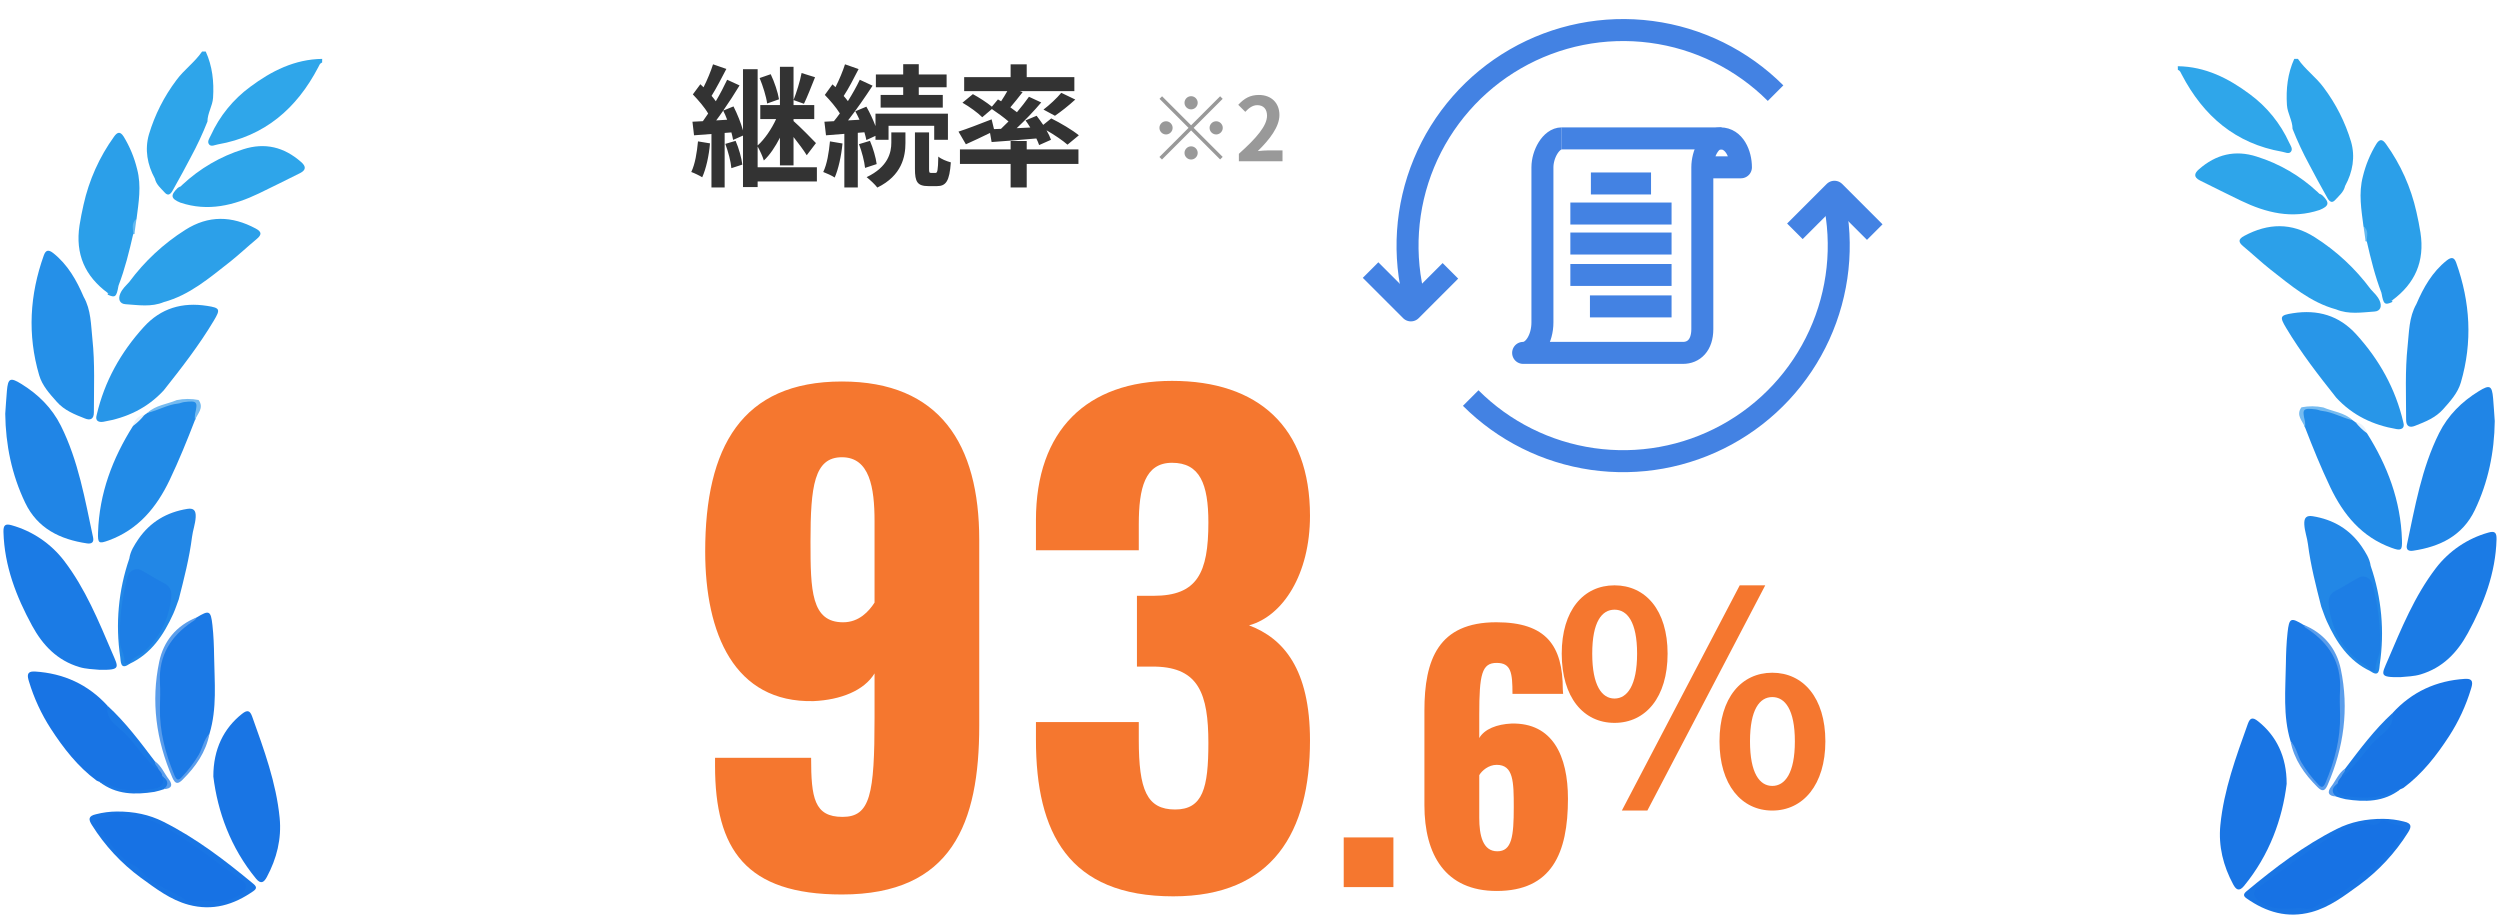 <svg width="341" height="125" viewBox="0 0 341 125" fill="none" xmlns="http://www.w3.org/2000/svg">
<g clip-path="url(#clip0_3_244)">
<path d="M27.567 7.025C26.567 8.495 25.097 9.507 24.05 10.944C22.381 13.164 21.116 15.665 20.315 18.332C19.727 20.377 20.08 22.457 21.127 24.361C21.305 25.181 21.962 25.7 22.462 26.257C23.095 26.963 23.462 26.154 23.712 25.698C24.495 24.296 25.275 22.891 26.012 21.466C26.87 19.884 27.634 18.252 28.297 16.577C28.297 15.437 28.99 14.469 29.062 13.329C29.202 11.141 28.97 9.03 28.062 7.025H27.567Z" fill="#2EA5EA"/>
<path d="M43.947 8.031C40.197 8.084 37.04 9.673 34.117 11.854C31.802 13.557 29.957 15.83 28.758 18.455C28.58 18.841 28.198 19.323 28.535 19.716C28.817 20.044 29.305 19.769 29.707 19.698C36.072 18.589 40.458 14.829 43.41 9.171C43.547 8.919 43.617 8.626 43.938 8.536L43.947 8.031Z" fill="#2FA6EA"/>
<path d="M0.715 56.438C0.768 60.684 1.607 64.759 3.433 68.571C5.12 72.101 8.217 73.577 11.863 74.119C12.473 74.21 12.848 74 12.695 73.292C11.588 68.115 10.695 62.867 8.307 58.079C7.085 55.633 5.202 53.775 2.897 52.36C1.397 51.435 1.092 51.584 0.942 53.311C0.852 54.35 0.79 55.394 0.715 56.438Z" fill="#2085E6"/>
<path d="M13.56 91.361C16.545 91.416 16.16 91.053 15.31 89.059C13.442 84.699 11.652 80.299 8.752 76.501C6.948 74.146 4.436 72.443 1.592 71.645C0.715 71.393 0.447 71.63 0.472 72.565C0.6 77.2 2.205 81.348 4.377 85.342C5.847 88.045 7.83 90.088 10.822 90.988C11.742 91.265 12.69 91.275 13.56 91.361Z" fill="#1B7BE5"/>
<path d="M14.675 96.276C12.005 93.348 8.675 91.84 4.773 91.596C3.56 91.52 3.74 92.259 3.955 92.965C4.641 95.239 5.643 97.404 6.93 99.395C8.658 102.057 10.59 104.546 13.152 106.455C13.29 106.535 13.436 106.599 13.588 106.647C15.748 107.877 18.06 108.18 20.498 107.882C21.998 107.701 22.555 107.204 22.4 105.971C22.272 105.531 22.036 105.131 21.715 104.806C20.6 103.931 19.79 102.756 18.883 101.687C18.218 100.844 17.491 100.053 16.707 99.322C15.758 98.5 14.97 97.554 14.675 96.276Z" fill="#1874E4"/>
<path d="M11.41 40.486C10.437 38.217 9.242 36.096 7.262 34.523C6.615 34.018 6.24 34.094 5.975 34.833C4.052 40.211 3.725 45.66 5.342 51.175C5.76 52.607 6.76 53.697 7.725 54.783C8.767 55.981 10.195 56.533 11.605 57.088C12.297 57.363 12.805 57.191 12.805 56.258C12.805 52.917 12.96 49.561 12.605 46.251C12.397 44.327 12.43 42.269 11.41 40.486Z" fill="#2590E8"/>
<path d="M29.1 105.92C29.68 110.681 31.437 115.618 34.927 119.855C35.615 120.687 36.03 120.303 36.395 119.628C37.75 117.106 38.422 114.423 38.145 111.559C37.67 106.737 36.005 102.242 34.395 97.736C34.102 96.931 33.765 96.767 33.002 97.377C30.542 99.327 29.09 102.168 29.1 105.92Z" fill="#1975E4"/>
<path d="M20.113 56.309L19.698 56.604C19.005 56.917 18.57 57.502 18.145 58.097C15.343 62.532 13.538 67.308 13.373 72.631C13.328 74.114 13.463 74.207 14.82 73.713C18.835 72.25 21.345 69.239 23.145 65.462C24.413 62.802 25.518 60.076 26.58 57.33C26.775 57 26.713 56.606 26.858 56.251C27.478 54.738 27.338 54.486 25.703 54.577C23.71 54.68 21.89 55.449 20.113 56.309Z" fill="#228BE7"/>
<path d="M28.575 100.086C29.625 96.616 29.255 93.058 29.205 89.523C29.187 88.106 29.132 86.684 28.977 85.276C28.755 83.259 28.53 83.186 26.82 84.222C24.545 85.577 22.775 87.359 21.965 89.989C21.86 90.3 21.781 90.619 21.73 90.942C21.381 93.802 21.398 96.695 21.78 99.551C22.084 101.859 22.76 104.102 23.78 106.19C24.12 106.906 24.597 106.485 24.952 106.12C26.417 104.64 27.537 102.85 28.23 100.88C28.291 100.595 28.409 100.325 28.575 100.086Z" fill="#1B79E5"/>
<path d="M22.333 53.245C24.758 50.187 27.153 47.105 29.163 43.739C30.088 42.193 30.023 41.994 28.248 41.722C24.885 41.195 21.95 42.014 19.598 44.617C16.475 48.058 14.258 52.002 13.193 56.581C12.913 57.481 13.543 57.625 14.115 57.527C17.295 56.987 20.098 55.669 22.333 53.245Z" fill="#2896E8"/>
<path d="M22.355 41.2C25.855 40.247 28.54 37.922 31.312 35.761C32.585 34.752 33.76 33.64 35.008 32.606C35.712 32.024 35.73 31.625 34.88 31.172C31.63 29.432 28.445 29.331 25.258 31.363C22.306 33.232 19.723 35.635 17.637 38.451C17.192 38.938 16.695 39.387 16.42 40.005C16.073 40.789 16.308 41.444 17.122 41.495C18.867 41.611 20.648 41.916 22.355 41.2Z" fill="#2CA0E9"/>
<path d="M24.875 25.201L24.642 25.427C24.485 25.472 24.34 25.551 24.217 25.66C23.217 26.645 23.3 27.104 24.602 27.639C28.37 28.9 31.895 28.027 35.327 26.378C37.207 25.47 39.077 24.537 40.95 23.604C41.805 23.161 41.717 22.656 41.065 22.091C38.745 20.057 36.142 19.406 33.182 20.359C30.088 21.324 27.249 22.978 24.875 25.201Z" fill="#2EA5EA"/>
<path d="M17.64 76.186C16.151 80.503 15.727 85.12 16.403 89.639C16.483 90.201 16.403 91.48 17.67 90.544C17.055 89.951 16.953 89.082 16.88 88.365C16.672 86.305 16.483 84.222 17.035 82.16C17.312 81.121 17.32 80.022 17.723 79C18.095 78.057 18.5 77.841 19.427 78.231C19.88 78.435 20.317 78.671 20.735 78.937C23.285 80.473 23.332 80.591 22.615 83.539C21.988 86.116 20.365 87.944 18.325 89.475C17.98 89.727 17.308 89.833 17.66 90.552C20.64 89.162 22.325 86.605 23.633 83.718C23.922 83.078 24.133 82.404 24.383 81.746C25.1 78.935 25.828 76.126 26.192 73.239C26.305 72.328 26.642 71.474 26.692 70.538C26.742 69.603 26.398 69.277 25.552 69.411C22.777 69.855 20.503 71.176 18.885 73.519C18.35 74.325 17.78 75.163 17.64 76.186Z" fill="#2287E6"/>
<path d="M15.935 110.691C14.978 110.698 14.025 110.822 13.097 111.062C12.025 111.299 12.05 111.775 12.537 112.537C14.286 115.332 16.545 117.766 19.195 119.711C21.23 121.186 23.232 122.737 25.725 123.41C28.995 124.287 31.892 123.425 34.58 121.531C34.995 121.239 35.055 120.967 34.58 120.571C30.717 117.366 26.75 114.322 22.255 112.07C20.342 111.112 18.292 110.681 15.935 110.691Z" fill="#1975E4"/>
<path d="M28.575 100.086C27.765 100.893 27.635 102.057 27.075 103.008C26.433 104.074 25.679 105.066 24.825 105.968C24.435 106.395 24.135 106.569 23.795 105.754C22.56 102.791 21.752 99.775 21.815 96.523C21.837 95.368 21.882 94.203 21.815 93.053C21.64 89.384 23.315 86.772 26.207 84.818C26.457 84.654 26.707 84.54 26.805 84.222C24.055 85.329 22.305 87.463 21.718 90.257C20.578 95.67 21.295 100.958 23.5 106.042C23.907 106.985 24.275 106.982 24.915 106.339C26.687 104.574 28.085 102.602 28.575 100.086Z" fill="#5A9DEB"/>
<path d="M14.675 96.275C14.39 98.119 15.86 98.928 16.895 99.899C18.105 101.031 18.962 102.443 20.112 103.611C20.567 104.075 20.862 104.71 21.567 104.871C21.795 104.367 21.195 104.221 21.125 103.845C19.115 101.195 17.13 98.53 14.675 96.275Z" fill="#1B79E5"/>
<path d="M22.12 105.842C22.545 107.012 21.858 107.479 20.913 107.607C18.648 107.897 16.383 108.036 14.303 106.742C14.118 106.629 13.83 106.684 13.59 106.659C15.84 108.409 18.42 108.424 21.06 108.013C21.501 107.918 21.935 107.795 22.36 107.645C23.395 106.957 23.34 106.533 22.12 105.842Z" fill="#1B79E5"/>
<path d="M20.112 56.309C21.532 56.006 22.805 55.202 24.275 55.048C24.555 55.02 24.825 54.879 25.105 54.844C26.885 54.63 27.01 54.776 26.605 56.468C26.566 56.754 26.559 57.045 26.585 57.333C26.895 56.432 27.9 55.658 27.085 54.559C26.101 54.365 25.089 54.37 24.108 54.574C22.758 55.147 21.237 55.258 20.112 56.309Z" fill="#76BBF0"/>
<path d="M22.12 105.842C22.805 106.347 23.16 106.916 22.37 107.635C23.422 107.595 23.62 107.055 23.017 106.281C22.415 105.507 22.017 104.46 21.135 103.838C21.038 104.289 21.497 104.491 21.58 104.864C21.758 105.182 22.12 105.409 22.12 105.842Z" fill="#5A9DEB"/>
<path d="M18.145 58.094C18.728 57.671 19.251 57.169 19.698 56.601C18.815 56.712 18.363 57.28 18.145 58.094Z" fill="#E9F3FC"/>
<path d="M18.163 31.956C18.23 31.938 18.297 31.916 18.363 31.89C18.35 31.814 18.35 31.737 18.363 31.661L18.613 29.896C17.675 30.42 17.595 30.783 18.163 31.956Z" fill="#62B8EF"/>
<path d="M17.66 90.552C17.95 89.745 18.793 89.543 19.363 89.092C21.71 87.178 22.933 84.694 23.332 81.734C23.457 80.823 23.35 80.024 22.365 79.54C21.297 79.016 20.305 78.33 19.253 77.775C18.485 77.366 17.628 77.858 17.395 78.698C16.605 81.587 16.259 84.581 16.367 87.576C16.398 88.527 17.025 89.266 16.968 90.214C16.948 90.567 17.4 90.499 17.67 90.552H17.66Z" fill="#1D7EE5"/>
<path d="M18.422 111.364C17.672 111.364 16.878 111.828 16.255 111.001C16.093 110.785 15.715 110.893 15.44 111.034C15.2 111.188 14.939 111.305 14.665 111.382C12.64 111.735 12.447 112.018 13.848 113.616C15.248 115.215 16.29 117.088 18.288 118.052C19.038 118.42 19.538 119.194 20.21 119.746C21.745 121.027 23.625 121.617 25.233 122.689C26.082 123.254 26.83 122.787 27.59 122.853C29.36 123.004 31.242 123.163 32.84 121.94C33.708 121.274 33.84 120.641 32.962 120.039C29.38 117.547 26.012 114.743 22.17 112.64C21.004 111.998 19.736 111.566 18.422 111.364Z" fill="#1772E4"/>
<path d="M18.163 31.956C18.205 31.247 17.823 30.443 18.618 29.906C18.903 27.636 19.315 25.385 18.703 23.067C18.323 21.495 17.7 19.993 16.858 18.617C16.358 17.835 15.958 18.07 15.55 18.645C13.555 21.417 12.142 24.571 11.398 27.914C11.19 28.849 10.993 29.782 10.848 30.735C10.243 34.659 11.598 37.68 14.713 39.972C15.898 40.67 15.74 39.389 16.163 38.963C17.04 36.689 17.618 34.326 18.163 31.956Z" fill="#2B9FE9"/>
<path d="M16.163 38.963C15.593 39.17 15.638 40.289 14.713 39.972C14.692 40.042 14.683 40.115 14.688 40.189C15.718 40.663 15.898 40.514 16.163 38.963Z" fill="#2CA0E9"/>
</g>
<g clip-path="url(#clip1_3_244)">
<path d="M313.433 8.025C314.433 9.495 315.903 10.507 316.95 11.944C318.619 14.164 319.884 16.666 320.685 19.332C321.273 21.377 320.92 23.457 319.873 25.361C319.695 26.181 319.038 26.7 318.538 27.257C317.905 27.963 317.538 27.154 317.288 26.698C316.505 25.296 315.725 23.891 314.988 22.466C314.129 20.884 313.366 19.252 312.703 17.577C312.703 16.437 312.01 15.469 311.938 14.329C311.798 12.141 312.03 10.03 312.938 8.025H313.433Z" fill="#2EA5EA"/>
<path d="M297.052 9.031C300.802 9.084 303.96 10.673 306.882 12.854C309.198 14.557 311.043 16.83 312.242 19.455C312.42 19.841 312.802 20.323 312.465 20.716C312.182 21.044 311.695 20.769 311.292 20.698C304.927 19.589 300.542 15.829 297.59 10.171C297.452 9.919 297.382 9.626 297.062 9.536L297.052 9.031Z" fill="#2FA6EA"/>
<path d="M340.285 57.438C340.232 61.684 339.393 65.759 337.568 69.571C335.88 73.101 332.783 74.577 329.138 75.119C328.528 75.21 328.153 75 328.305 74.292C329.413 69.115 330.305 63.867 332.692 59.079C333.915 56.633 335.798 54.775 338.103 53.36C339.603 52.435 339.908 52.584 340.058 54.311C340.148 55.35 340.21 56.394 340.285 57.438Z" fill="#2085E6"/>
<path d="M327.44 92.361C324.455 92.416 324.84 92.053 325.69 90.059C327.558 85.699 329.348 81.299 332.248 77.501C334.052 75.146 336.564 73.443 339.408 72.645C340.285 72.393 340.553 72.63 340.528 73.565C340.4 78.2 338.795 82.348 336.623 86.342C335.153 89.045 333.17 91.088 330.178 91.988C329.258 92.265 328.31 92.275 327.44 92.361Z" fill="#1B7BE5"/>
<path d="M326.325 97.276C328.995 94.348 332.325 92.84 336.227 92.596C337.44 92.52 337.26 93.259 337.045 93.965C336.359 96.239 335.357 98.404 334.07 100.395C332.342 103.057 330.41 105.546 327.847 107.455C327.71 107.535 327.564 107.599 327.412 107.647C325.252 108.877 322.94 109.18 320.502 108.882C319.002 108.701 318.445 108.204 318.6 106.971C318.728 106.531 318.964 106.131 319.285 105.806C320.4 104.931 321.21 103.756 322.117 102.687C322.782 101.844 323.509 101.053 324.292 100.322C325.242 99.5 326.03 98.554 326.325 97.276Z" fill="#1874E4"/>
<path d="M329.59 41.486C330.563 39.217 331.758 37.096 333.738 35.523C334.385 35.018 334.76 35.094 335.025 35.833C336.948 41.211 337.275 46.66 335.658 52.175C335.24 53.607 334.24 54.697 333.275 55.783C332.233 56.981 330.805 57.533 329.395 58.088C328.703 58.363 328.195 58.191 328.195 57.258C328.195 53.917 328.04 50.561 328.395 47.251C328.603 45.327 328.57 43.269 329.59 41.486Z" fill="#2590E8"/>
<path d="M311.9 106.92C311.32 111.681 309.563 116.618 306.073 120.855C305.385 121.687 304.97 121.303 304.605 120.628C303.25 118.106 302.578 115.423 302.855 112.559C303.33 107.737 304.995 103.242 306.605 98.736C306.898 97.931 307.235 97.767 307.998 98.377C310.458 100.327 311.91 103.168 311.9 106.92Z" fill="#1975E4"/>
<path d="M320.887 57.309L321.302 57.604C321.995 57.917 322.43 58.502 322.855 59.097C325.657 63.532 327.462 68.308 327.627 73.631C327.672 75.114 327.537 75.207 326.18 74.713C322.165 73.25 319.655 70.239 317.855 66.462C316.587 63.802 315.482 61.076 314.42 58.33C314.225 58 314.287 57.606 314.142 57.251C313.522 55.738 313.662 55.486 315.297 55.577C317.29 55.68 319.11 56.449 320.887 57.309Z" fill="#228BE7"/>
<path d="M312.425 101.086C311.375 97.616 311.745 94.058 311.795 90.523C311.813 89.106 311.868 87.684 312.023 86.276C312.245 84.259 312.47 84.186 314.18 85.222C316.455 86.577 318.225 88.359 319.035 90.989C319.14 91.3 319.219 91.619 319.27 91.942C319.619 94.802 319.602 97.695 319.22 100.551C318.916 102.859 318.24 105.102 317.22 107.19C316.88 107.906 316.403 107.485 316.048 107.12C314.583 105.64 313.463 103.85 312.77 101.88C312.709 101.595 312.591 101.325 312.425 101.086Z" fill="#1B79E5"/>
<path d="M318.667 54.245C316.242 51.187 313.847 48.105 311.837 44.739C310.912 43.193 310.977 42.994 312.752 42.722C316.115 42.195 319.05 43.014 321.402 45.617C324.525 49.058 326.742 53.002 327.807 57.581C328.087 58.481 327.457 58.625 326.885 58.527C323.705 57.987 320.902 56.669 318.667 54.245Z" fill="#2896E8"/>
<path d="M318.645 42.2C315.145 41.247 312.46 38.922 309.688 36.761C308.415 35.752 307.24 34.64 305.993 33.606C305.288 33.024 305.27 32.626 306.12 32.172C309.37 30.432 312.555 30.331 315.743 32.363C318.694 34.232 321.277 36.635 323.363 39.451C323.808 39.938 324.305 40.387 324.58 41.005C324.928 41.789 324.693 42.444 323.878 42.495C322.133 42.611 320.353 42.916 318.645 42.2Z" fill="#2CA0E9"/>
<path d="M316.125 26.201L316.358 26.427C316.515 26.472 316.66 26.551 316.783 26.66C317.783 27.645 317.7 28.104 316.398 28.639C312.63 29.9 309.105 29.027 305.673 27.378C303.793 26.47 301.923 25.537 300.05 24.604C299.195 24.161 299.283 23.656 299.935 23.091C302.255 21.057 304.858 20.406 307.818 21.359C310.912 22.324 313.751 23.978 316.125 26.201Z" fill="#2EA5EA"/>
<path d="M323.36 77.186C324.848 81.503 325.273 86.12 324.597 90.639C324.517 91.201 324.597 92.48 323.33 91.544C323.945 90.951 324.047 90.082 324.12 89.365C324.327 87.305 324.517 85.222 323.965 83.16C323.687 82.121 323.68 81.022 323.277 80C322.905 79.057 322.5 78.841 321.572 79.231C321.12 79.435 320.683 79.671 320.265 79.937C317.715 81.473 317.667 81.591 318.385 84.539C319.012 87.116 320.635 88.944 322.675 90.475C323.02 90.727 323.692 90.833 323.34 91.552C320.36 90.162 318.675 87.605 317.367 84.718C317.077 84.078 316.867 83.404 316.617 82.746C315.9 79.935 315.172 77.126 314.807 74.239C314.695 73.328 314.357 72.474 314.307 71.538C314.257 70.603 314.602 70.277 315.447 70.411C318.222 70.855 320.497 72.176 322.115 74.519C322.65 75.325 323.22 76.163 323.36 77.186Z" fill="#2287E6"/>
<path d="M325.065 111.691C326.022 111.698 326.975 111.822 327.903 112.062C328.975 112.299 328.95 112.775 328.463 113.537C326.714 116.332 324.455 118.766 321.805 120.711C319.77 122.186 317.768 123.737 315.275 124.41C312.005 125.287 309.108 124.425 306.42 122.531C306.005 122.239 305.945 121.967 306.42 121.571C310.283 118.366 314.25 115.322 318.745 113.07C320.658 112.112 322.708 111.681 325.065 111.691Z" fill="#1975E4"/>
<path d="M312.425 101.086C313.235 101.893 313.365 103.057 313.925 104.008C314.567 105.074 315.321 106.066 316.175 106.968C316.565 107.395 316.865 107.569 317.205 106.754C318.44 103.791 319.248 100.775 319.185 97.523C319.163 96.368 319.118 95.203 319.185 94.053C319.36 90.384 317.685 87.772 314.793 85.818C314.543 85.654 314.293 85.54 314.195 85.222C316.945 86.329 318.695 88.463 319.283 91.257C320.423 96.67 319.705 101.958 317.5 107.042C317.093 107.985 316.725 107.982 316.085 107.339C314.313 105.574 312.915 103.602 312.425 101.086Z" fill="#5A9DEB"/>
<path d="M326.325 97.275C326.61 99.119 325.14 99.928 324.105 100.899C322.895 102.031 322.038 103.443 320.888 104.611C320.433 105.075 320.138 105.71 319.433 105.871C319.205 105.367 319.805 105.221 319.875 104.845C321.885 102.195 323.87 99.53 326.325 97.275Z" fill="#1B79E5"/>
<path d="M318.88 106.842C318.455 108.012 319.142 108.479 320.087 108.607C322.352 108.897 324.617 109.036 326.697 107.742C326.882 107.629 327.17 107.684 327.41 107.659C325.16 109.409 322.58 109.424 319.94 109.013C319.499 108.918 319.065 108.795 318.64 108.645C317.605 107.957 317.66 107.533 318.88 106.842Z" fill="#1B79E5"/>
<path d="M320.888 57.309C319.468 57.006 318.195 56.202 316.725 56.048C316.445 56.02 316.175 55.879 315.895 55.844C314.115 55.63 313.99 55.776 314.395 57.468C314.434 57.754 314.441 58.045 314.415 58.333C314.105 57.432 313.1 56.658 313.915 55.559C314.899 55.365 315.911 55.37 316.893 55.574C318.243 56.147 319.763 56.258 320.888 57.309Z" fill="#76BBF0"/>
<path d="M318.88 106.842C318.195 107.347 317.84 107.916 318.63 108.635C317.577 108.595 317.38 108.055 317.982 107.281C318.585 106.507 318.982 105.46 319.865 104.838C319.962 105.289 319.502 105.491 319.42 105.864C319.242 106.182 318.88 106.409 318.88 106.842Z" fill="#5A9DEB"/>
<path d="M322.855 59.094C322.272 58.671 321.749 58.169 321.302 57.601C322.185 57.712 322.637 58.28 322.855 59.094Z" fill="#E9F3FC"/>
<path d="M322.837 32.956C322.77 32.938 322.703 32.916 322.637 32.89C322.65 32.814 322.65 32.737 322.637 32.661L322.387 30.896C323.325 31.42 323.405 31.783 322.837 32.956Z" fill="#62B8EF"/>
<path d="M323.34 91.552C323.05 90.745 322.208 90.543 321.638 90.092C319.29 88.178 318.068 85.694 317.668 82.734C317.543 81.823 317.65 81.024 318.635 80.54C319.703 80.016 320.695 79.33 321.748 78.775C322.515 78.366 323.373 78.858 323.605 79.698C324.395 82.587 324.741 85.581 324.633 88.576C324.603 89.527 323.975 90.266 324.032 91.214C324.052 91.567 323.6 91.499 323.33 91.552H323.34Z" fill="#1D7EE5"/>
<path d="M322.578 112.364C323.328 112.364 324.123 112.828 324.745 112.001C324.908 111.785 325.285 111.893 325.56 112.034C325.8 112.188 326.061 112.305 326.335 112.382C328.36 112.735 328.553 113.018 327.153 114.616C325.753 116.215 324.71 118.088 322.713 119.052C321.963 119.42 321.463 120.194 320.79 120.746C319.255 122.027 317.375 122.617 315.768 123.689C314.918 124.254 314.17 123.787 313.41 123.853C311.64 124.004 309.758 124.163 308.16 122.94C307.293 122.274 307.16 121.641 308.038 121.039C311.62 118.547 314.988 115.743 318.83 113.64C319.996 112.998 321.264 112.566 322.578 112.364Z" fill="#1772E4"/>
<path d="M322.837 32.956C322.795 32.247 323.177 31.443 322.382 30.906C322.097 28.636 321.685 26.385 322.297 24.067C322.677 22.495 323.3 20.993 324.142 19.617C324.642 18.835 325.042 19.07 325.45 19.645C327.445 22.417 328.858 25.571 329.602 28.914C329.81 29.849 330.007 30.782 330.152 31.735C330.757 35.659 329.402 38.68 326.287 40.972C325.102 41.67 325.26 40.389 324.837 39.963C323.96 37.689 323.382 35.326 322.837 32.956Z" fill="#2B9FE9"/>
<path d="M324.837 39.963C325.407 40.17 325.362 41.289 326.287 40.972C326.308 41.042 326.317 41.115 326.312 41.189C325.282 41.663 325.102 41.514 324.837 39.963Z" fill="#2CA0E9"/>
</g>
<path d="M114.836 122.008C101.732 122.008 97.532 115.876 97.532 104.452V103.36H110.636C110.636 108.82 111.056 111.424 114.92 111.424C118.7 111.424 119.288 108.4 119.288 97.9V91.852C117.86 94.204 114.668 95.464 110.972 95.632C100.136 95.884 96.188 86.392 96.188 75.22C96.188 61.024 101.144 52.036 114.836 52.036C128.192 52.036 133.568 60.604 133.568 73.624V98.992C133.568 112.264 129.872 122.008 114.836 122.008ZM115.004 84.88C117.188 84.88 118.532 83.368 119.288 82.192V71.104C119.288 66.484 118.616 62.368 114.836 62.368C111.056 62.368 110.552 66.316 110.552 73.876C110.552 80.512 110.636 84.88 115.004 84.88Z" fill="#F5772F"/>
<path d="M160.035 122.26C145.755 122.26 141.303 113.608 141.303 100.924V98.488H155.331V100.924C155.331 107.728 156.423 110.416 160.287 110.416C164.067 110.416 164.823 107.476 164.823 101.344C164.823 94.624 163.479 91.096 157.683 90.928H155.079V81.268H157.347C163.311 81.268 164.823 78.16 164.823 71.272C164.823 65.98 163.647 63.124 159.867 63.124C156.171 63.124 155.331 66.568 155.331 71.524V75.052H141.303V70.936C141.303 58.672 148.275 51.952 159.867 51.952C171.627 51.952 178.683 58.252 178.683 70.348C178.683 78.328 174.987 84.04 170.367 85.3C175.071 87.064 178.683 91.264 178.683 101.008C178.683 113.44 173.643 122.26 160.035 122.26Z" fill="#F5772F"/>
<path d="M183.284 121V114.224H190.06V121H183.284Z" fill="#F5772F"/>
<path d="M204.146 121.528C197.15 121.528 194.29 116.6 194.29 109.824V96.932C194.29 89.98 196.182 84.876 204.102 84.876C210.922 84.876 213.166 88.088 213.166 94.028C213.166 94.248 213.21 94.468 213.21 94.644H206.302C206.302 91.784 206.126 90.42 204.146 90.42C202.122 90.42 201.77 91.96 201.77 97.504V100.672C202.474 99.44 204.19 98.78 206.17 98.692C211.802 98.56 213.87 103.136 213.87 108.944C213.87 116.424 211.626 121.528 204.146 121.528ZM204.234 116.116C206.214 116.116 206.478 114.092 206.478 110.088C206.478 106.612 206.434 104.324 204.146 104.324C203.046 104.324 202.122 105.116 201.77 105.732V111.54C201.77 113.96 202.254 116.116 204.234 116.116Z" fill="#F5772F"/>
<path d="M106.258 13.542L104.638 14.118C104.512 13.164 104.062 11.724 103.612 10.644L105.124 10.122C105.646 11.202 106.096 12.588 106.258 13.542ZM95.206 19.284L96.844 19.554C96.7 21.264 96.304 23.028 95.782 24.18C95.44 23.964 94.702 23.604 94.288 23.46C94.81 22.398 95.062 20.796 95.206 19.284ZM98.932 19.626L100.336 19.212C100.786 20.238 101.146 21.552 101.254 22.452L99.76 22.938C99.688 22.038 99.328 20.688 98.932 19.626ZM109.336 9.96L111.172 10.536C110.668 11.796 110.11 13.236 109.66 14.154L108.238 13.65C108.634 12.642 109.138 11.058 109.336 9.96ZM97.69 16.422L99.184 16.332C99.022 15.9 98.842 15.468 98.644 15.09C98.32 15.558 98.014 16.008 97.69 16.422ZM111.424 22.812V24.756H103.342V25.512H101.344V18.492L99.994 19.086C99.94 18.78 99.868 18.438 99.76 18.06L98.842 18.132V25.566H97.042V18.276L94.666 18.456L94.45 16.602C94.882 16.584 95.35 16.548 95.872 16.53C96.106 16.206 96.358 15.846 96.592 15.486C96.124 14.658 95.242 13.65 94.504 12.876L95.53 11.49C95.674 11.616 95.818 11.76 95.962 11.904C96.466 10.914 96.97 9.69 97.258 8.772L99.076 9.402C98.428 10.644 97.69 12.066 97.06 13.074C97.276 13.326 97.474 13.578 97.636 13.812C98.23 12.804 98.77 11.76 99.184 10.878L100.876 11.652C100.21 12.75 99.436 13.956 98.644 15.09L100.048 14.514C100.57 15.54 101.074 16.8 101.344 17.79V9.438H103.342V19.842C104.296 18.996 105.268 17.556 105.862 16.242H103.702V14.334H106.384V9.114H108.238V14.334H111.064V16.242H108.238V16.512C109.012 17.178 110.866 19.05 111.298 19.518L110.038 21.174C109.66 20.544 108.922 19.554 108.238 18.69V22.56H106.384V18.78C105.754 20.004 104.998 21.156 104.188 21.894C104.026 21.336 103.648 20.526 103.342 19.986V22.812H111.424ZM123.196 12.948V11.904H119.47V10.158H123.196V8.754H125.32V10.158H129.118V11.904H125.32V12.948H128.596V14.676H120.118V12.948H123.196ZM113.206 19.284L114.916 19.572C114.754 21.282 114.358 23.064 113.854 24.216C113.494 23.964 112.72 23.622 112.288 23.46C112.81 22.398 113.062 20.796 113.206 19.284ZM117.904 18.042L117.004 18.114V25.566H115.168V18.258L112.666 18.456L112.45 16.602L113.746 16.53C114.016 16.206 114.286 15.846 114.556 15.468C114.052 14.658 113.224 13.686 112.504 12.948L113.548 11.508C113.674 11.634 113.818 11.76 113.962 11.886C114.466 10.896 114.97 9.69 115.258 8.772L117.112 9.42C116.482 10.662 115.744 12.084 115.078 13.092C115.294 13.326 115.492 13.578 115.654 13.794C116.284 12.786 116.86 11.76 117.274 10.878L119.02 11.688C118.03 13.2 116.806 14.982 115.672 16.422L117.238 16.332C117.058 15.936 116.86 15.54 116.662 15.18L118.174 14.55C118.642 15.36 119.092 16.332 119.416 17.196V15.504H129.298V19.068H127.426V17.16H121.198V19.068H119.416V18.528L118.174 19.104C118.12 18.798 118.012 18.438 117.904 18.042ZM117.166 19.662L118.66 19.212C119.092 20.202 119.47 21.516 119.578 22.38L117.994 22.902C117.904 22.02 117.562 20.688 117.166 19.662ZM121.576 19.464V18.06H123.502V19.5C123.502 21.354 123.016 23.946 119.668 25.584C119.344 25.152 118.678 24.54 118.21 24.162C121.162 22.758 121.576 20.778 121.576 19.464ZM126.994 23.586H127.606C127.858 23.586 127.948 23.298 127.984 21.354C128.362 21.696 129.154 22.002 129.694 22.146C129.514 24.72 129.028 25.386 127.804 25.386H126.652C125.122 25.386 124.798 24.81 124.798 23.028V18.06H126.724V23.028C126.724 23.514 126.76 23.586 126.994 23.586ZM135.58 17.61L136.534 17.574C136.876 17.25 137.218 16.908 137.56 16.566C136.912 16.008 136.048 15.378 135.292 14.874L133.978 15.99C133.42 15.414 132.232 14.55 131.278 14.01L132.7 12.84C133.528 13.29 134.626 13.992 135.292 14.55L136.12 13.56L136.552 13.812C136.84 13.38 137.146 12.876 137.398 12.426H131.512V10.518H137.848V8.772H140.044V10.518H146.542V12.426H139.09L139.486 12.57C138.928 13.29 138.334 14.028 137.812 14.64C138.136 14.874 138.442 15.09 138.712 15.306C139.324 14.568 139.9 13.848 140.35 13.2L142.024 13.974C141.034 15.144 139.828 16.404 138.676 17.484L140.53 17.394C140.332 17.052 140.098 16.728 139.882 16.422L141.394 15.792C141.682 16.17 142.006 16.602 142.294 17.034L143.392 16.152C144.634 16.764 146.308 17.754 147.154 18.456L145.606 19.734C144.994 19.194 143.842 18.402 142.744 17.772C143.014 18.24 143.23 18.69 143.356 19.068L141.736 19.788C141.646 19.518 141.52 19.212 141.358 18.888C139.18 19.086 136.984 19.248 135.256 19.374L135.04 18.132C133.906 18.69 132.718 19.248 131.746 19.68L130.738 17.952C131.872 17.592 133.6 16.926 135.256 16.278L135.58 17.61ZM143.896 15.792L142.33 14.946C143.14 14.334 144.148 13.398 144.76 12.66L146.668 13.578C145.75 14.424 144.706 15.234 143.896 15.792ZM140.044 19.23V20.382H147.1V22.362H140.044V25.566H137.848V22.362H130.936V20.382H137.848V19.23H140.044Z" fill="#333333"/>
<path d="M216.997 25.024H225.201" stroke="#4382E3" stroke-width="3" stroke-linejoin="round"/>
<path d="M214.196 29.122H228.002" stroke="#4382E3" stroke-width="3" stroke-linejoin="round"/>
<path d="M214.196 33.22H228.002" stroke="#4382E3" stroke-width="3" stroke-linejoin="round"/>
<path d="M214.196 37.506H228.002" stroke="#4382E3" stroke-width="3" stroke-linejoin="round"/>
<path d="M216.868 41.793H228.002" stroke="#4382E3" stroke-width="3" stroke-linejoin="round"/>
<mask id="mask0_3_244" style="mask-type:luminance" maskUnits="userSpaceOnUse" x="183" y="0" width="77" height="67">
<path d="M259.392 0H183.266V67H259.392V0Z" fill="white"/>
</mask>
<g mask="url(#mask0_3_244)">
<path d="M213.02 18.874C211.566 18.874 210.387 21.025 210.387 22.821V38.781V41.381V43.981C210.387 46.193 209.208 48.134 207.754 48.134H229.564C231.018 48.134 232.197 47.095 232.197 44.884V43.453V22.821C232.197 21.021 233.197 18.874 234.655 18.874C236.568 18.874 237.463 21.025 237.463 22.821H232.563" stroke="#4382E3" stroke-width="3" stroke-linejoin="round"/>
<path d="M234.826 18.874H213.02" stroke="#4382E3" stroke-width="3" stroke-linejoin="round"/>
<path d="M192.988 41.113C191.314 34.86 191.75 28.23 194.227 22.25C196.705 16.27 201.086 11.275 206.692 8.038C212.298 4.802 218.814 3.505 225.232 4.349C231.65 5.193 237.61 8.13 242.188 12.706" stroke="#4382E3" stroke-width="3" stroke-linejoin="round"/>
<path d="M250.133 27.234C251.486 33.443 250.791 39.924 248.153 45.705C245.515 51.486 241.075 56.258 235.498 59.304C229.921 62.351 223.507 63.51 217.217 62.607C210.927 61.703 205.098 58.787 200.604 54.294" stroke="#4382E3" stroke-width="3" stroke-linejoin="round"/>
<path d="M244.823 31.549L250.216 26.156L255.716 31.656" stroke="#4382E3" stroke-width="3" stroke-linejoin="round"/>
<path d="M197.835 36.943L192.446 42.337L186.946 36.837" stroke="#4382E3" stroke-width="3" stroke-linejoin="round"/>
</g>
<path d="M220.22 98.6C215.98 98.6 213.02 95.12 213.02 89.16C213.02 83.24 215.98 79.84 220.22 79.84C224.46 79.84 227.46 83.24 227.46 89.16C227.46 95.12 224.46 98.6 220.22 98.6ZM220.22 95.28C221.94 95.28 223.3 93.52 223.3 89.16C223.3 84.8 221.94 83.16 220.22 83.16C218.5 83.16 217.18 84.8 217.18 89.16C217.18 93.52 218.5 95.28 220.22 95.28ZM221.22 110.56L237.3 79.84H240.78L224.7 110.56H221.22ZM241.74 110.56C237.54 110.56 234.54 107.04 234.54 101.12C234.54 95.16 237.54 91.76 241.74 91.76C245.94 91.76 248.98 95.16 248.98 101.12C248.98 107.04 245.94 110.56 241.74 110.56ZM241.74 107.2C243.46 107.2 244.82 105.48 244.82 101.12C244.82 96.76 243.46 95.08 241.74 95.08C240.02 95.08 238.7 96.76 238.7 101.12C238.7 105.48 240.02 107.2 241.74 107.2Z" fill="#F5772F"/>
<path d="M162.466 14.92C161.974 14.92 161.566 14.512 161.566 14.02C161.566 13.528 161.974 13.12 162.466 13.12C162.958 13.12 163.366 13.528 163.366 14.02C163.366 14.512 162.958 14.92 162.466 14.92ZM162.466 17.092L166.426 13.132L166.774 13.48L162.814 17.44L166.774 21.4L166.426 21.748L162.466 17.788L158.494 21.76L158.146 21.412L162.118 17.44L158.158 13.48L158.506 13.132L162.466 17.092ZM159.946 17.44C159.946 17.932 159.538 18.34 159.046 18.34C158.554 18.34 158.146 17.932 158.146 17.44C158.146 16.948 158.554 16.54 159.046 16.54C159.538 16.54 159.946 16.948 159.946 17.44ZM164.986 17.44C164.986 16.948 165.394 16.54 165.886 16.54C166.378 16.54 166.786 16.948 166.786 17.44C166.786 17.932 166.378 18.34 165.886 18.34C165.394 18.34 164.986 17.932 164.986 17.44ZM162.466 19.96C162.958 19.96 163.366 20.368 163.366 20.86C163.366 21.352 162.958 21.76 162.466 21.76C161.974 21.76 161.566 21.352 161.566 20.86C161.566 20.368 161.974 19.96 162.466 19.96ZM168.982 22V20.98C171.394 18.82 172.822 17.152 172.822 15.784C172.822 14.884 172.342 14.344 171.49 14.344C170.842 14.344 170.314 14.764 169.858 15.256L168.898 14.296C169.714 13.42 170.506 12.952 171.718 12.952C173.398 12.952 174.514 14.032 174.514 15.688C174.514 17.296 173.182 19.024 171.562 20.608C172.006 20.56 172.594 20.512 173.014 20.512H174.934V22H168.982Z" fill="#999999"/>
<defs>
<clipPath id="clip0_3_244">
<rect width="44" height="117" fill="white" transform="matrix(-1 0 0 1 44 7)"/>
</clipPath>
<clipPath id="clip1_3_244">
<rect width="44" height="117" fill="white" transform="translate(297 8)"/>
</clipPath>
</defs>
</svg>
